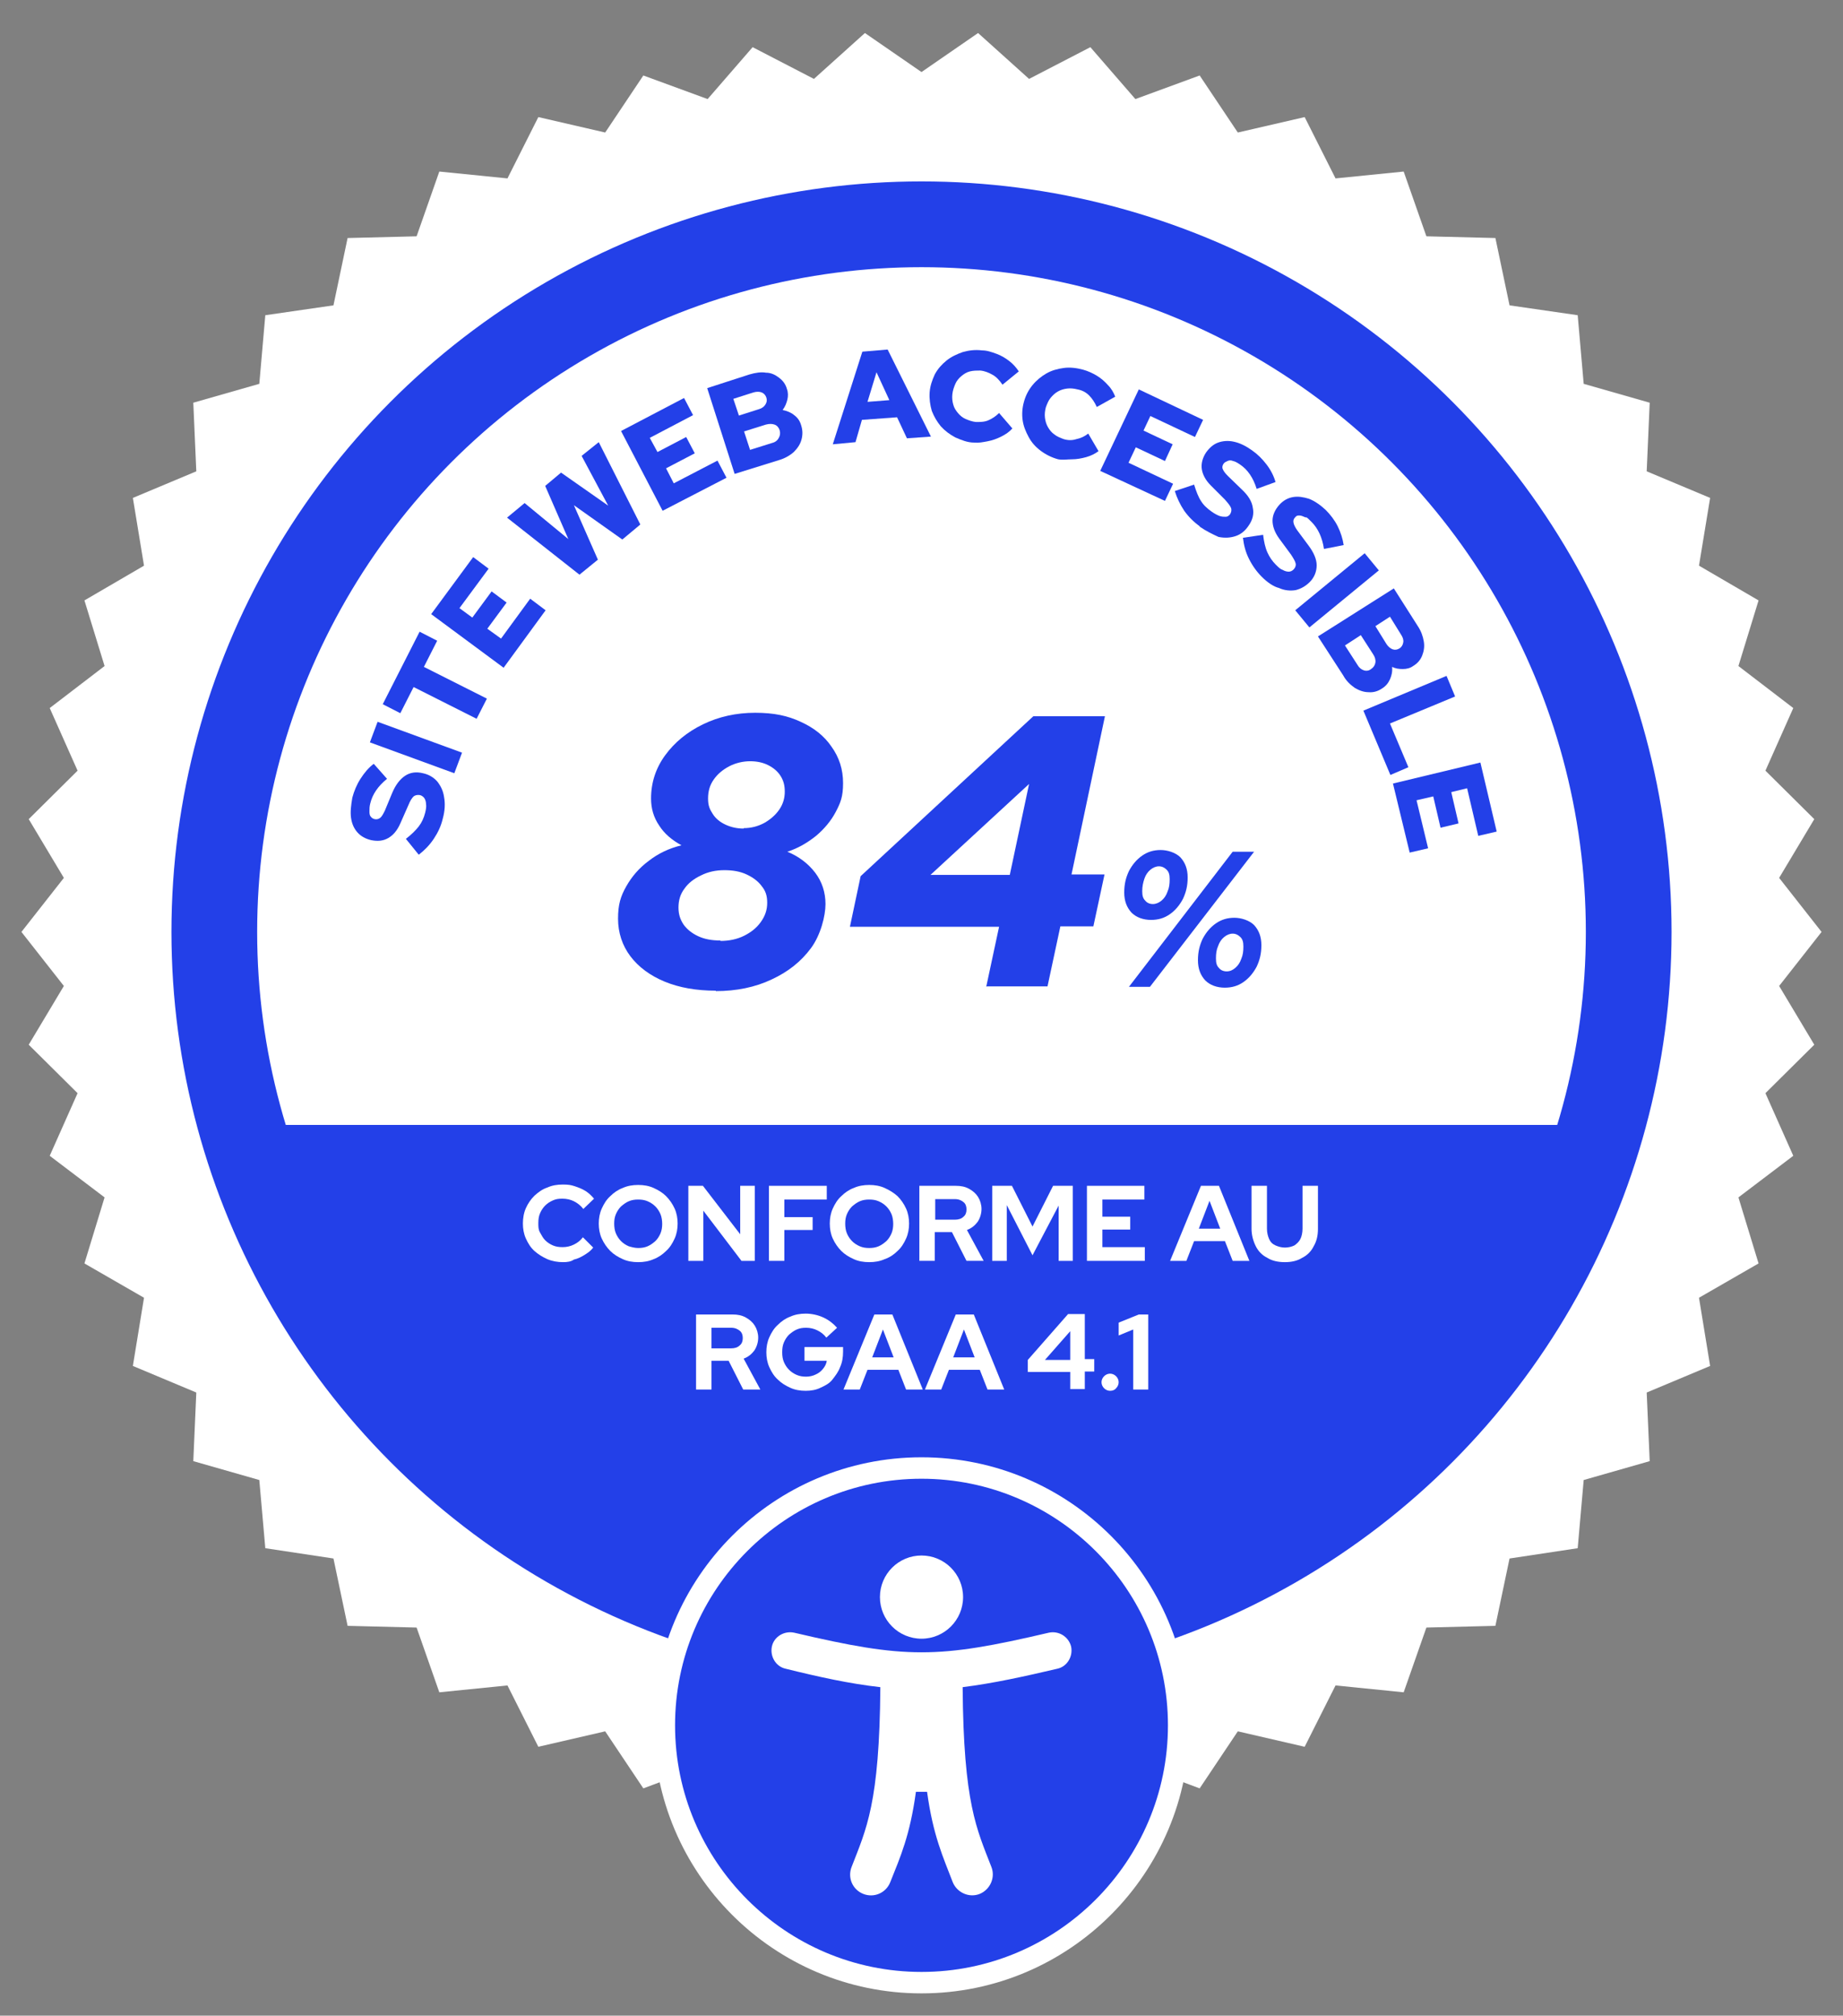 <?xml version="1.0" encoding="UTF-8"?>
<svg id="Calque_1" data-name="Calque 1" xmlns="http://www.w3.org/2000/svg" version="1.1" viewBox="0 0 430 470">
  <rect x="0" y="0" width="430" height="470" fill="#808080" stroke="none"/>
  <defs>
    <style>
      .cls-1 {
        fill: #2340e8;
      }

      .cls-1, .cls-2 {
        stroke-width: 0px;
      }

      .cls-2 {
        fill: #fff;
      }
    </style>
  </defs>
  <polygon class="cls-2" points="215 16.8 228.2 7.7 240.1 18.4 254.4 11 264.9 23.1 279.9 17.6 288.8 30.9 304.4 27.3 311.6 41.6 327.5 40 332.8 55.1 348.9 55.5 352.2 71.2 368.1 73.5 369.5 89.5 384.9 93.9 384.2 109.9 399 116.1 396.4 131.9 410.3 140 405.6 155.3 418.4 165.1 411.9 179.7 423.3 191 415.1 204.7 425 217.3 415.1 229.9 423.3 243.6 411.9 254.9 418.4 269.5 405.6 279.2 410.3 294.6 396.4 302.6 399 318.5 384.2 324.7 384.9 340.7 369.5 345.1 368.1 361 352.2 363.4 348.9 379.1 332.8 379.5 327.5 394.6 311.6 393 304.4 407.3 288.8 403.7 279.9 417 264.9 411.4 254.4 423.6 240.1 416.2 228.2 426.9 215 417.7 201.8 426.9 189.9 416.2 175.6 423.6 165.1 411.4 150.1 417 141.2 403.7 125.6 407.3 118.4 393 102.5 394.6 97.2 379.5 81.1 379.1 77.8 363.4 61.9 361 60.5 345.1 45.1 340.7 45.8 324.7 31 318.5 33.6 302.6 19.7 294.6 24.4 279.2 11.6 269.5 18.1 254.9 6.7 243.6 14.9 229.9 5 217.3 14.9 204.7 6.7 191 18.1 179.7 11.6 165.1 24.4 155.3 19.7 140 33.6 131.9 31 116.1 45.8 109.9 45.1 93.9 60.5 89.5 61.9 73.5 77.8 71.2 81.1 55.5 97.2 55.1 102.5 40 118.4 41.6 125.6 27.3 141.2 30.9 150.1 17.6 165.1 23.1 175.6 11 189.9 18.4 201.8 7.7 215 16.8"/>
  <circle class="cls-1" cx="215" cy="217.3" r="175"/>
  <circle class="cls-2" cx="215" cy="217.3" r="155"/>
  <g>
    <path class="cls-1" d="M103.3,190.9c-.4,1.7-1.1,3.2-2.1,4.7s-2.2,2.7-3.5,3.7l-3-3.7c1.3-1,2.3-2,3-2.9s1.2-2,1.5-3.2c.2-.8.3-1.5.2-2,0-.6-.2-1.1-.4-1.4s-.6-.6-1-.7c-.6-.1-1.1,0-1.5.3-.4.4-.8,1-1.2,2l-1.9,4.3c-.7,1.6-1.6,2.7-2.8,3.4-1.2.7-2.5.8-4,.5-1.3-.3-2.4-.9-3.2-1.8-.8-.9-1.3-2-1.5-3.4s0-2.9.3-4.7c.4-1.5,1-3,1.9-4.4s1.9-2.6,3.1-3.5l3.1,3.5c-2.1,1.7-3.4,3.6-3.9,5.7-.2.7-.2,1.3-.2,1.8s0,1,.3,1.3c.2.3.5.5.9.6.5.1.9,0,1.3-.3s.7-.9,1.1-1.7l1.7-4.1c.8-1.9,1.8-3.2,3-4s2.6-1,4.2-.6c1.4.3,2.5,1,3.3,1.9.8,1,1.4,2.2,1.6,3.6.3,1.6.2,3.3-.3,5.1Z"/>
    <path class="cls-1" d="M106,180.3l-19.7-7.2,1.8-4.8,19.7,7.2-1.8,4.8Z"/>
    <path class="cls-1" d="M111.2,167.6l-14.7-7.4-3.1,6.1-4.1-2.1,8.6-16.9,4.1,2.1-3.1,6.1,14.7,7.4-2.4,4.7Z"/>
    <path class="cls-1" d="M117.5,155.7l-16.9-12.5,9.8-13.3,3.6,2.7-6.8,9.2,3,2.2,4.5-6.1,3.5,2.6-4.5,6.1,3.2,2.3,6.8-9.3,3.6,2.7-9.8,13.4Z"/>
    <path class="cls-1" d="M135.2,134l-16.9-13.3,4.1-3.4,10.2,8.4-5.4-12.4,3.7-3.1,11,7.7-6.2-11.6,4-3.2,9.7,19.2-4.2,3.5-11.3-8,5.6,12.7-4.3,3.5Z"/>
    <path class="cls-1" d="M154.6,119.1l-9.7-18.6,14.7-7.7,2.1,4-10.1,5.3,1.8,3.3,6.7-3.5,2,3.8-6.7,3.5,1.8,3.5,10.2-5.3,2.1,4-14.9,7.7Z"/>
    <path class="cls-1" d="M171.4,110.5l-6.4-20,9.9-3.2c1.4-.4,2.7-.6,3.8-.4,1.2,0,2.2.5,3.1,1.2.9.7,1.5,1.5,1.8,2.6.3.8.3,1.7.1,2.5s-.5,1.6-1.1,2.4c1,.2,2,.6,2.7,1.2.8.6,1.3,1.3,1.6,2.3.4,1.2.4,2.3.1,3.4-.3,1.1-.9,2-1.8,2.9-.9.8-2.1,1.5-3.5,1.9l-10.3,3.2ZM172.4,96.9l4.7-1.5c.7-.2,1.2-.6,1.5-1.1s.4-1,.2-1.6-.6-1-1.1-1.2-1.2-.2-1.9,0l-4.7,1.5,1.3,3.9ZM175,104.9l5.1-1.6c.8-.2,1.3-.6,1.6-1.2.3-.5.4-1.1.2-1.8-.2-.6-.6-1.1-1.2-1.3-.6-.2-1.2-.2-2,0l-5.1,1.6,1.4,4.3Z"/>
    <path class="cls-1" d="M194.3,103.6l6.9-21.6,5.9-.5,10.1,20.3-5.6.4-2.3-4.9-8.2.6-1.5,5.2-5.3.5ZM202.4,93.7l5.1-.4-3-6.5-2.1,6.9Z"/>
    <path class="cls-1" d="M227.3,103.2c-1.6,0-3-.6-4.4-1.2-1.3-.7-2.4-1.5-3.4-2.6-.9-1.1-1.6-2.3-2.1-3.6-.4-1.4-.6-2.8-.5-4.3s.6-2.9,1.2-4.2c.7-1.3,1.6-2.3,2.7-3.2,1.1-.9,2.4-1.5,3.8-2,1.4-.4,2.9-.6,4.5-.4,1.2,0,2.3.4,3.4.8,1.1.4,2.1,1,3,1.7s1.6,1.5,2.2,2.4l-3.8,3.1c-.7-1-1.4-1.8-2.3-2.3-.9-.5-1.8-.9-2.9-1-.8,0-1.6,0-2.4.2-.8.2-1.4.6-2,1.1s-1.1,1.1-1.4,1.8-.6,1.5-.7,2.4c-.1.9,0,1.7.2,2.4.2.8.6,1.4,1.1,2s1.1,1.1,1.8,1.4,1.5.6,2.4.7c1,0,2,0,2.9-.4s1.7-.9,2.5-1.7l3.1,3.6c-.7.8-1.6,1.4-2.6,1.9s-2.1.9-3.2,1.1-2,.4-3.1.3Z"/>
    <path class="cls-1" d="M246.9,107.1c-1.5-.4-2.9-1.1-4.1-2-1.2-.9-2.1-1.9-2.8-3.2s-1.2-2.5-1.4-3.9-.1-2.9.3-4.3c.4-1.5,1.1-2.8,2-3.9s2-2,3.2-2.7,2.6-1.1,4.1-1.3c1.5-.2,3,0,4.5.4,1.1.3,2.2.8,3.2,1.4s1.9,1.4,2.6,2.2c.8.8,1.3,1.7,1.7,2.7l-4.3,2.4c-.5-1.1-1.1-2-1.8-2.7s-1.6-1.2-2.7-1.4c-.8-.2-1.6-.3-2.4-.2s-1.5.3-2.2.7c-.7.4-1.2.9-1.7,1.5s-.8,1.4-1.1,2.2c-.2.8-.3,1.6-.2,2.4s.3,1.5.7,2.2.9,1.3,1.5,1.7c.6.5,1.4.8,2.2,1.1,1,.3,2,.3,2.9,0,1-.2,1.9-.6,2.8-1.3l2.4,4.1c-.8.6-1.8,1.1-2.9,1.4-1.1.3-2.2.5-3.3.5s-2.1.2-3.2,0Z"/>
    <path class="cls-1" d="M256.7,109.8l9-19,15,7.1-1.9,4-10.4-4.9-1.6,3.4,6.8,3.2-1.8,3.9-6.8-3.2-1.7,3.6,10.4,4.9-1.9,4-15.1-7Z"/>
    <path class="cls-1" d="M279.9,122.7c-1.4-1-2.6-2.2-3.6-3.6-1-1.5-1.7-3-2.2-4.6l4.5-1.5c.5,1.6,1,2.9,1.6,3.8.6,1,1.5,1.8,2.5,2.5.7.5,1.3.8,1.8,1,.6.2,1,.2,1.5.2.4,0,.8-.3,1-.6.3-.5.4-1,.2-1.5-.2-.5-.7-1.1-1.4-1.9l-3.3-3.3c-1.2-1.2-1.9-2.5-2.1-3.8s.2-2.7,1-3.9c.8-1.1,1.7-1.9,2.8-2.3,1.1-.4,2.4-.5,3.7-.2,1.4.3,2.8,1,4.2,2,1.3.9,2.4,2,3.4,3.3s1.7,2.7,2.1,4.1l-4.4,1.6c-.8-2.6-2.1-4.5-3.9-5.7-.6-.4-1.1-.7-1.6-.8-.5-.2-.9-.2-1.3,0s-.7.3-.9.6c-.3.4-.4.9-.2,1.3.2.5.6,1,1.2,1.6l3.2,3.1c1.5,1.4,2.4,2.8,2.6,4.3.3,1.4,0,2.8-1,4.2-.8,1.2-1.8,2-3,2.4s-2.5.5-4,.2c-1.3-.6-2.8-1.3-4.4-2.4Z"/>
    <path class="cls-1" d="M294.4,134.5c-1.2-1.2-2.2-2.6-3-4.2-.8-1.6-1.2-3.2-1.4-4.9l4.7-.7c.2,1.6.5,3,1,4.1.5,1.1,1.1,2,2,2.9s1.1,1,1.6,1.2c.5.3,1,.4,1.4.4s.8-.2,1.1-.5c.4-.4.6-.9.5-1.4s-.5-1.2-1.1-2.1l-2.8-3.8c-1-1.4-1.5-2.8-1.5-4.1s.6-2.6,1.6-3.7c.9-1,2-1.6,3.2-1.8,1.2-.2,2.4,0,3.7.4,1.3.5,2.6,1.4,3.9,2.6,1.1,1.1,2.1,2.4,2.8,3.8s1.2,3,1.4,4.4l-4.6.9c-.4-2.7-1.4-4.8-2.9-6.3s-1-.9-1.5-1.1-.9-.4-1.3-.4-.7,0-1,.4c-.4.4-.5.8-.4,1.3s.4,1.1.9,1.8l2.6,3.5c1.2,1.6,1.9,3.2,1.9,4.6s-.5,2.8-1.6,3.9c-1,1-2.1,1.6-3.3,1.9-1.2.2-2.6.1-3.9-.5-1.2-.3-2.6-1.2-4-2.6Z"/>
    <path class="cls-1" d="M302.2,142.3l16.2-13.3,3.3,4-16.2,13.3-3.3-4Z"/>
    <path class="cls-1" d="M307.5,148.4l17.7-11.2,5.6,8.8c.8,1.2,1.2,2.4,1.4,3.6.2,1.2,0,2.3-.4,3.3s-1.1,1.8-2.1,2.4c-.7.5-1.5.7-2.4.7s-1.7-.1-2.5-.5c.1,1.1-.1,2-.5,2.9s-1,1.6-1.8,2.1c-1,.7-2.1,1-3.2.9-1.1,0-2.2-.4-3.2-1-1-.7-2-1.6-2.7-2.9l-5.9-9.1ZM313.8,150.5l2.9,4.5c.4.7.9,1.1,1.5,1.3s1.2.1,1.7-.3c.6-.4.9-.9,1-1.5s-.1-1.3-.5-1.9l-2.9-4.5-3.7,2.4ZM320.9,146l2.6,4.2c.4.6.9,1,1.4,1.2.6.2,1.1.1,1.6-.2s.8-.8.9-1.4c.1-.6-.1-1.2-.5-1.8l-2.6-4.2-3.4,2.2Z"/>
    <path class="cls-1" d="M318.1,165.7l19.4-8.1,2,4.8-15.2,6.3,4.3,10.2-4.2,1.8-6.3-15Z"/>
    <path class="cls-1" d="M325,182.7l20.4-4.9,3.8,16.1-4.3,1-2.6-11.1-3.7.9,1.7,7.3-4.2,1-1.7-7.3-3.9.9,2.7,11.2-4.3,1-3.9-16.1Z"/>
  </g>
  <polygon class="cls-1" points="60 262.3 370 262.3 330 342.3 220 382.3 210 382.3 100 342.3 60 262.3"/>
  <g>
    <g>
      <circle class="cls-1" cx="215" cy="402.3" r="60"/>
      <path class="cls-2" d="M215,464.8c-34.5,0-62.5-28-62.5-62.5s28-62.5,62.5-62.5,62.5,28,62.5,62.5-28,62.5-62.5,62.5ZM215,344.8c-31.7,0-57.5,25.8-57.5,57.5s25.8,57.5,57.5,57.5,57.5-25.8,57.5-57.5-25.8-57.5-57.5-57.5Z"/>
    </g>
    <g>
      <circle class="cls-2" cx="215" cy="372.4" r="9.7"/>
      <path class="cls-2" d="M246.7,389.1c-7.7,1.8-14.9,3.4-22.1,4.3.2,27.2,3.3,33.1,6.7,41.9,1,2.5-.3,5.3-2.7,6.3-2.5,1-5.3-.3-6.3-2.7-2.3-6-4.6-10.9-6-21.1h-2.6c-1.4,10.2-3.6,15.1-6,21.1-1,2.5-3.8,3.7-6.3,2.7s-3.7-3.8-2.7-6.3c3.4-8.8,6.5-14.7,6.7-41.9-7.2-.8-14.4-2.4-22.1-4.3-2.3-.5-3.7-2.9-3.2-5.2.5-2.3,2.9-3.7,5.2-3.2,26,6.1,33.4,6.1,59.4,0,2.3-.5,4.6.9,5.2,3.2.5,2.3-.9,4.7-3.2,5.2Z"/>
    </g>
  </g>
  <g>
    <path class="cls-2" d="M131.4,294.3c-1.3,0-2.5-.2-3.7-.7-1.1-.5-2.1-1.1-3-1.9s-1.5-1.8-2-2.9-.7-2.3-.7-3.5.2-2.5.7-3.6,1.1-2,2-2.9c.9-.8,1.8-1.5,3-1.9,1.1-.5,2.3-.7,3.6-.7s1.9.1,2.8.4c.9.3,1.7.6,2.5,1.1s1.4,1.1,2,1.8l-2.5,2.4c-.6-.8-1.4-1.4-2.2-1.8s-1.7-.6-2.7-.6-1.5.1-2.2.4-1.3.7-1.8,1.2-.9,1.1-1.2,1.8c-.3.7-.4,1.4-.4,2.3s0,1.5.4,2.2.7,1.3,1.2,1.8,1.1.9,1.8,1.2c.7.3,1.4.4,2.3.4s1.8-.2,2.6-.6,1.5-.9,2.1-1.7l2.4,2.4c-.5.7-1.2,1.2-2,1.7s-1.6.9-2.5,1.1c-.7.5-1.6.6-2.5.6Z"/>
    <path class="cls-2" d="M148.9,294.3c-1.3,0-2.5-.2-3.6-.7s-2.1-1.1-2.9-1.9c-.8-.8-1.5-1.8-2-2.9s-.7-2.3-.7-3.5.2-2.4.7-3.5,1.1-2.1,2-2.9c.8-.8,1.8-1.5,2.9-1.9,1.1-.5,2.3-.7,3.6-.7s2.5.2,3.6.7,2.1,1.1,2.9,1.9c.8.8,1.5,1.8,2,2.9s.7,2.3.7,3.5-.2,2.4-.7,3.5-1.1,2.1-2,2.9c-.8.8-1.8,1.5-2.9,1.9-1.1.5-2.3.7-3.6.7ZM148.9,291c.8,0,1.5-.1,2.2-.4s1.2-.7,1.8-1.2c.5-.5.9-1.1,1.2-1.8.3-.7.4-1.5.4-2.2s-.1-1.6-.4-2.3c-.3-.7-.7-1.3-1.2-1.8s-1.1-.9-1.8-1.2c-.7-.3-1.4-.4-2.2-.4s-1.5.1-2.2.4-1.2.7-1.8,1.2c-.5.5-.9,1.1-1.2,1.8-.3.7-.4,1.4-.4,2.2s.1,1.6.4,2.3.7,1.3,1.2,1.8,1.1.9,1.8,1.2c.7.2,1.4.4,2.2.4Z"/>
    <path class="cls-2" d="M160.6,294v-17.5h3.4l8.7,11.3v-11.3h3.4v17.5h-3.1l-8.9-11.7v11.7h-3.5Z"/>
    <path class="cls-2" d="M179.4,294v-17.5h13.5v3.2h-9.9v4.1h6.6v3h-6.6v7.2h-3.6Z"/>
    <path class="cls-2" d="M202.8,294.3c-1.3,0-2.5-.2-3.6-.7s-2.1-1.1-2.9-1.9c-.8-.8-1.5-1.8-2-2.9s-.7-2.3-.7-3.5.2-2.4.7-3.5,1.1-2.1,2-2.9c.8-.8,1.8-1.5,2.9-1.9,1.1-.5,2.3-.7,3.6-.7s2.5.2,3.6.7,2.1,1.1,3,1.9c.8.8,1.5,1.8,2,2.9s.7,2.3.7,3.5-.2,2.4-.7,3.5-1.1,2.1-2,2.9c-.8.8-1.8,1.5-3,1.9-1.1.5-2.3.7-3.6.7ZM202.8,291c.8,0,1.5-.1,2.2-.4s1.2-.7,1.8-1.2c.5-.5.9-1.1,1.2-1.8s.4-1.5.4-2.2-.1-1.6-.4-2.3c-.3-.7-.7-1.3-1.2-1.8s-1.1-.9-1.8-1.2c-.7-.3-1.4-.4-2.2-.4s-1.5.1-2.2.4-1.2.7-1.8,1.2c-.5.5-.9,1.1-1.2,1.8-.3.7-.4,1.4-.4,2.2s.1,1.6.4,2.3.7,1.3,1.2,1.8,1.1.9,1.8,1.2,1.4.4,2.2.4Z"/>
    <path class="cls-2" d="M214.5,294v-17.5h8.5c1.2,0,2.2.2,3.1.7.9.5,1.6,1.1,2.1,1.9s.8,1.8.8,2.8-.3,2.1-.9,3c-.6.8-1.4,1.5-2.5,1.9l3.9,7.2h-4l-3.4-6.7h-4v6.7h-3.6ZM218.2,284.4h4.6c.8,0,1.5-.2,2-.7.5-.4.7-1,.7-1.7s-.2-1.3-.7-1.7c-.5-.4-1.1-.7-2-.7h-4.6v4.8Z"/>
    <path class="cls-2" d="M231.5,294v-17.5h4.6l4.8,9.5,4.8-9.5h4.6v17.5h-3.3v-12.9l-6.1,11.6-6-11.7v13h-3.4Z"/>
    <path class="cls-2" d="M253.6,294v-17.5h13.4v3.2h-9.8v4h6.5v3h-6.5v4.1h9.9v3.2h-13.5Z"/>
    <path class="cls-2" d="M273,294l7.2-17.5h4.2l7.1,17.5h-3.9l-1.8-4.6h-7.2l-1.8,4.6h-3.8ZM279.7,286.5h5l-2.5-6.5-2.5,6.5Z"/>
    <path class="cls-2" d="M299.8,294.3c-1.6,0-3-.3-4.1-1-1.2-.6-2.1-1.5-2.7-2.7s-1-2.6-1-4.1v-10h3.6v10c0,.9.2,1.7.5,2.4s.8,1.2,1.5,1.5,1.4.5,2.2.5,1.6-.2,2.2-.5c.6-.4,1.1-.9,1.4-1.5s.5-1.5.5-2.4v-10h3.6v10c0,1.6-.3,2.9-1,4.1-.6,1.2-1.5,2.1-2.7,2.7-1.1.7-2.5,1-4,1Z"/>
    <path class="cls-2" d="M162.4,324v-17.5h8.5c1.2,0,2.2.2,3.1.7.9.5,1.6,1.1,2.1,1.9s.8,1.8.8,2.8-.3,2.1-.9,3c-.6.8-1.4,1.5-2.5,1.9l3.9,7.2h-4l-3.4-6.7h-4v6.7h-3.6ZM166,314.4h4.6c.8,0,1.5-.2,2-.7.5-.4.7-1,.7-1.7s-.2-1.3-.7-1.7c-.5-.4-1.1-.7-2-.7h-4.6v4.8Z"/>
    <path class="cls-2" d="M188,324.3c-1.3,0-2.5-.2-3.6-.7s-2.1-1.1-2.9-1.9c-.9-.8-1.5-1.8-2-2.9s-.7-2.3-.7-3.5.2-2.4.7-3.5,1.1-2.1,2-2.9c.8-.8,1.8-1.5,2.9-1.9,1.1-.5,2.3-.7,3.6-.7s2.8.3,4.1.9,2.3,1.4,3.2,2.4l-2.5,2.3c-.6-.8-1.3-1.3-2.1-1.7-.8-.4-1.7-.6-2.6-.6s-1.5.1-2.2.4-1.2.7-1.8,1.2c-.5.5-.9,1.1-1.2,1.8-.3.7-.4,1.4-.4,2.3s.1,1.6.4,2.3c.3.7.7,1.3,1.2,1.8s1.1.9,1.8,1.2c.7.3,1.4.4,2.2.4s1.6-.2,2.2-.5c.7-.3,1.2-.7,1.7-1.3.5-.6.8-1.2.9-1.9h-5.2v-3.2h9v1.1c0,1.3-.2,2.5-.7,3.6-.4,1.1-1.1,2-1.8,2.9s-1.7,1.4-2.8,1.9c-1,.5-2.2.7-3.4.7Z"/>
    <path class="cls-2" d="M196.8,324l7.2-17.5h4.2l7.1,17.5h-3.9l-1.8-4.6h-7.2l-1.8,4.6h-3.8ZM203.5,316.5h5l-2.5-6.5-2.5,6.5Z"/>
    <path class="cls-2" d="M215.8,324l7.2-17.5h4.2l7.1,17.5h-3.9l-1.8-4.6h-7.2l-1.8,4.6h-3.8ZM222.4,316.5h5l-2.5-6.5-2.5,6.5Z"/>
    <path class="cls-2" d="M249.7,324v-4.1h-9.9v-2.8l9.4-10.7h3.9v10.5h2.2v2.9h-2.2v4.1h-3.4ZM243.8,317.1h5.9v-6.7l-5.9,6.7Z"/>
    <path class="cls-2" d="M259,324.3c-.5,0-1-.2-1.4-.6s-.6-.9-.6-1.4.2-1,.6-1.4.9-.6,1.4-.6,1,.2,1.4.6.6.9.6,1.4-.2,1-.6,1.4c-.3.4-.8.6-1.4.6Z"/>
    <path class="cls-2" d="M264.4,324v-14l-3.4,1.4v-3l4.7-1.9h2.2v17.5h-3.5Z"/>
  </g>
  <g>
    <path class="cls-1" d="M167,231c-4.5,0-8.5-.7-11.9-2.1-3.4-1.4-6.1-3.4-8-5.9-1.9-2.5-2.9-5.5-2.9-8.8s.6-5.2,1.9-7.5c1.3-2.3,3-4.3,5.3-6,2.2-1.7,4.7-2.9,7.6-3.6-2.2-1.2-4-2.7-5.2-4.6-1.3-1.9-1.9-4-1.9-6.3,0-3.7,1.1-7.1,3.3-10.1,2.2-3,5.1-5.4,8.8-7.2s7.8-2.7,12.2-2.7,7.6.7,10.6,2.1c3.1,1.4,5.5,3.3,7.2,5.8,1.8,2.5,2.7,5.3,2.7,8.5s-.6,4.6-1.7,6.7c-1.1,2.1-2.7,4-4.6,5.6-2,1.6-4.2,2.9-6.7,3.7,2.7,1.1,4.9,2.8,6.5,4.9,1.6,2.1,2.4,4.6,2.4,7.3s-1.1,7.2-3.4,10.3c-2.3,3.1-5.3,5.5-9.2,7.3-3.8,1.8-8.2,2.7-13,2.7ZM168.1,219.4c2,0,3.9-.4,5.5-1.2,1.6-.8,2.9-1.8,3.9-3.2,1-1.4,1.5-2.8,1.5-4.5s-.4-2.8-1.3-3.9c-.8-1.1-2-2-3.5-2.7-1.5-.7-3.2-1-5.2-1s-3.8.4-5.4,1.2c-1.7.8-3,1.8-3.9,3.1-1,1.3-1.4,2.8-1.4,4.4s.4,2.8,1.2,4c.8,1.1,1.9,2,3.4,2.7,1.5.7,3.2,1,5.2,1ZM173.5,193.1c1.7,0,3.3-.4,4.8-1.2,1.4-.8,2.6-1.8,3.5-3.1.9-1.3,1.3-2.7,1.3-4.2s-.3-2.6-1-3.7c-.7-1.1-1.7-1.9-2.9-2.5-1.2-.6-2.6-.9-4.2-.9s-3.4.4-4.9,1.2c-1.5.8-2.7,1.8-3.6,3.1-.9,1.3-1.3,2.7-1.3,4.4s.4,2.5,1.1,3.6c.7,1.1,1.7,1.9,3,2.5,1.3.6,2.7.9,4.2.9Z"/>
    <path class="cls-1" d="M230.1,230.1l3-14h-34.8l2.5-11.8,40.3-37.3h16.7l-7.8,36.9h7.7l-2.6,12.1h-7.7l-3,14h-14.2ZM217.1,204h18.5l4.5-21.2-23,21.2Z"/>
    <path class="cls-1" d="M268.6,214.5c-1.9,0-3.5-.6-4.6-1.7-1.1-1.2-1.7-2.7-1.7-4.7s.4-3.5,1.1-5c.8-1.5,1.8-2.7,3.1-3.6,1.3-.9,2.7-1.3,4.3-1.3s3.5.6,4.6,1.7c1.1,1.2,1.7,2.7,1.7,4.7s-.4,3.5-1.1,5c-.8,1.5-1.8,2.7-3.1,3.6-1.3.9-2.7,1.3-4.4,1.3ZM263.4,230.1l24.2-31.5h5l-24.3,31.5h-5ZM269,210.8c.7,0,1.4-.3,2-.8.6-.5,1.1-1.2,1.4-2.1.4-.9.5-1.8.5-2.9s-.2-1.7-.7-2.2c-.5-.5-1.1-.8-1.8-.8s-1.4.3-2,.8c-.6.5-1.1,1.2-1.4,2.1s-.5,1.8-.5,2.9.2,1.7.7,2.2c.4.5,1,.8,1.8.8ZM285.8,230.3c-1.9,0-3.5-.6-4.6-1.7-1.1-1.2-1.7-2.7-1.7-4.7s.4-3.5,1.1-5c.8-1.5,1.8-2.7,3.1-3.6,1.3-.9,2.7-1.3,4.3-1.3s3.5.6,4.6,1.7c1.1,1.2,1.7,2.7,1.7,4.7s-.4,3.5-1.1,5c-.8,1.5-1.8,2.7-3.1,3.6-1.3.9-2.7,1.3-4.4,1.3ZM286.2,226.5c.8,0,1.4-.3,2-.8.6-.5,1.1-1.2,1.4-2.1.4-.9.5-1.8.5-2.9s-.2-1.7-.7-2.2c-.5-.5-1.1-.8-1.8-.8s-1.4.3-2,.8c-.6.5-1.1,1.2-1.4,2.1-.4.9-.5,1.8-.5,2.9s.2,1.7.7,2.2c.4.5,1,.8,1.8.8Z"/>
  </g>
</svg>